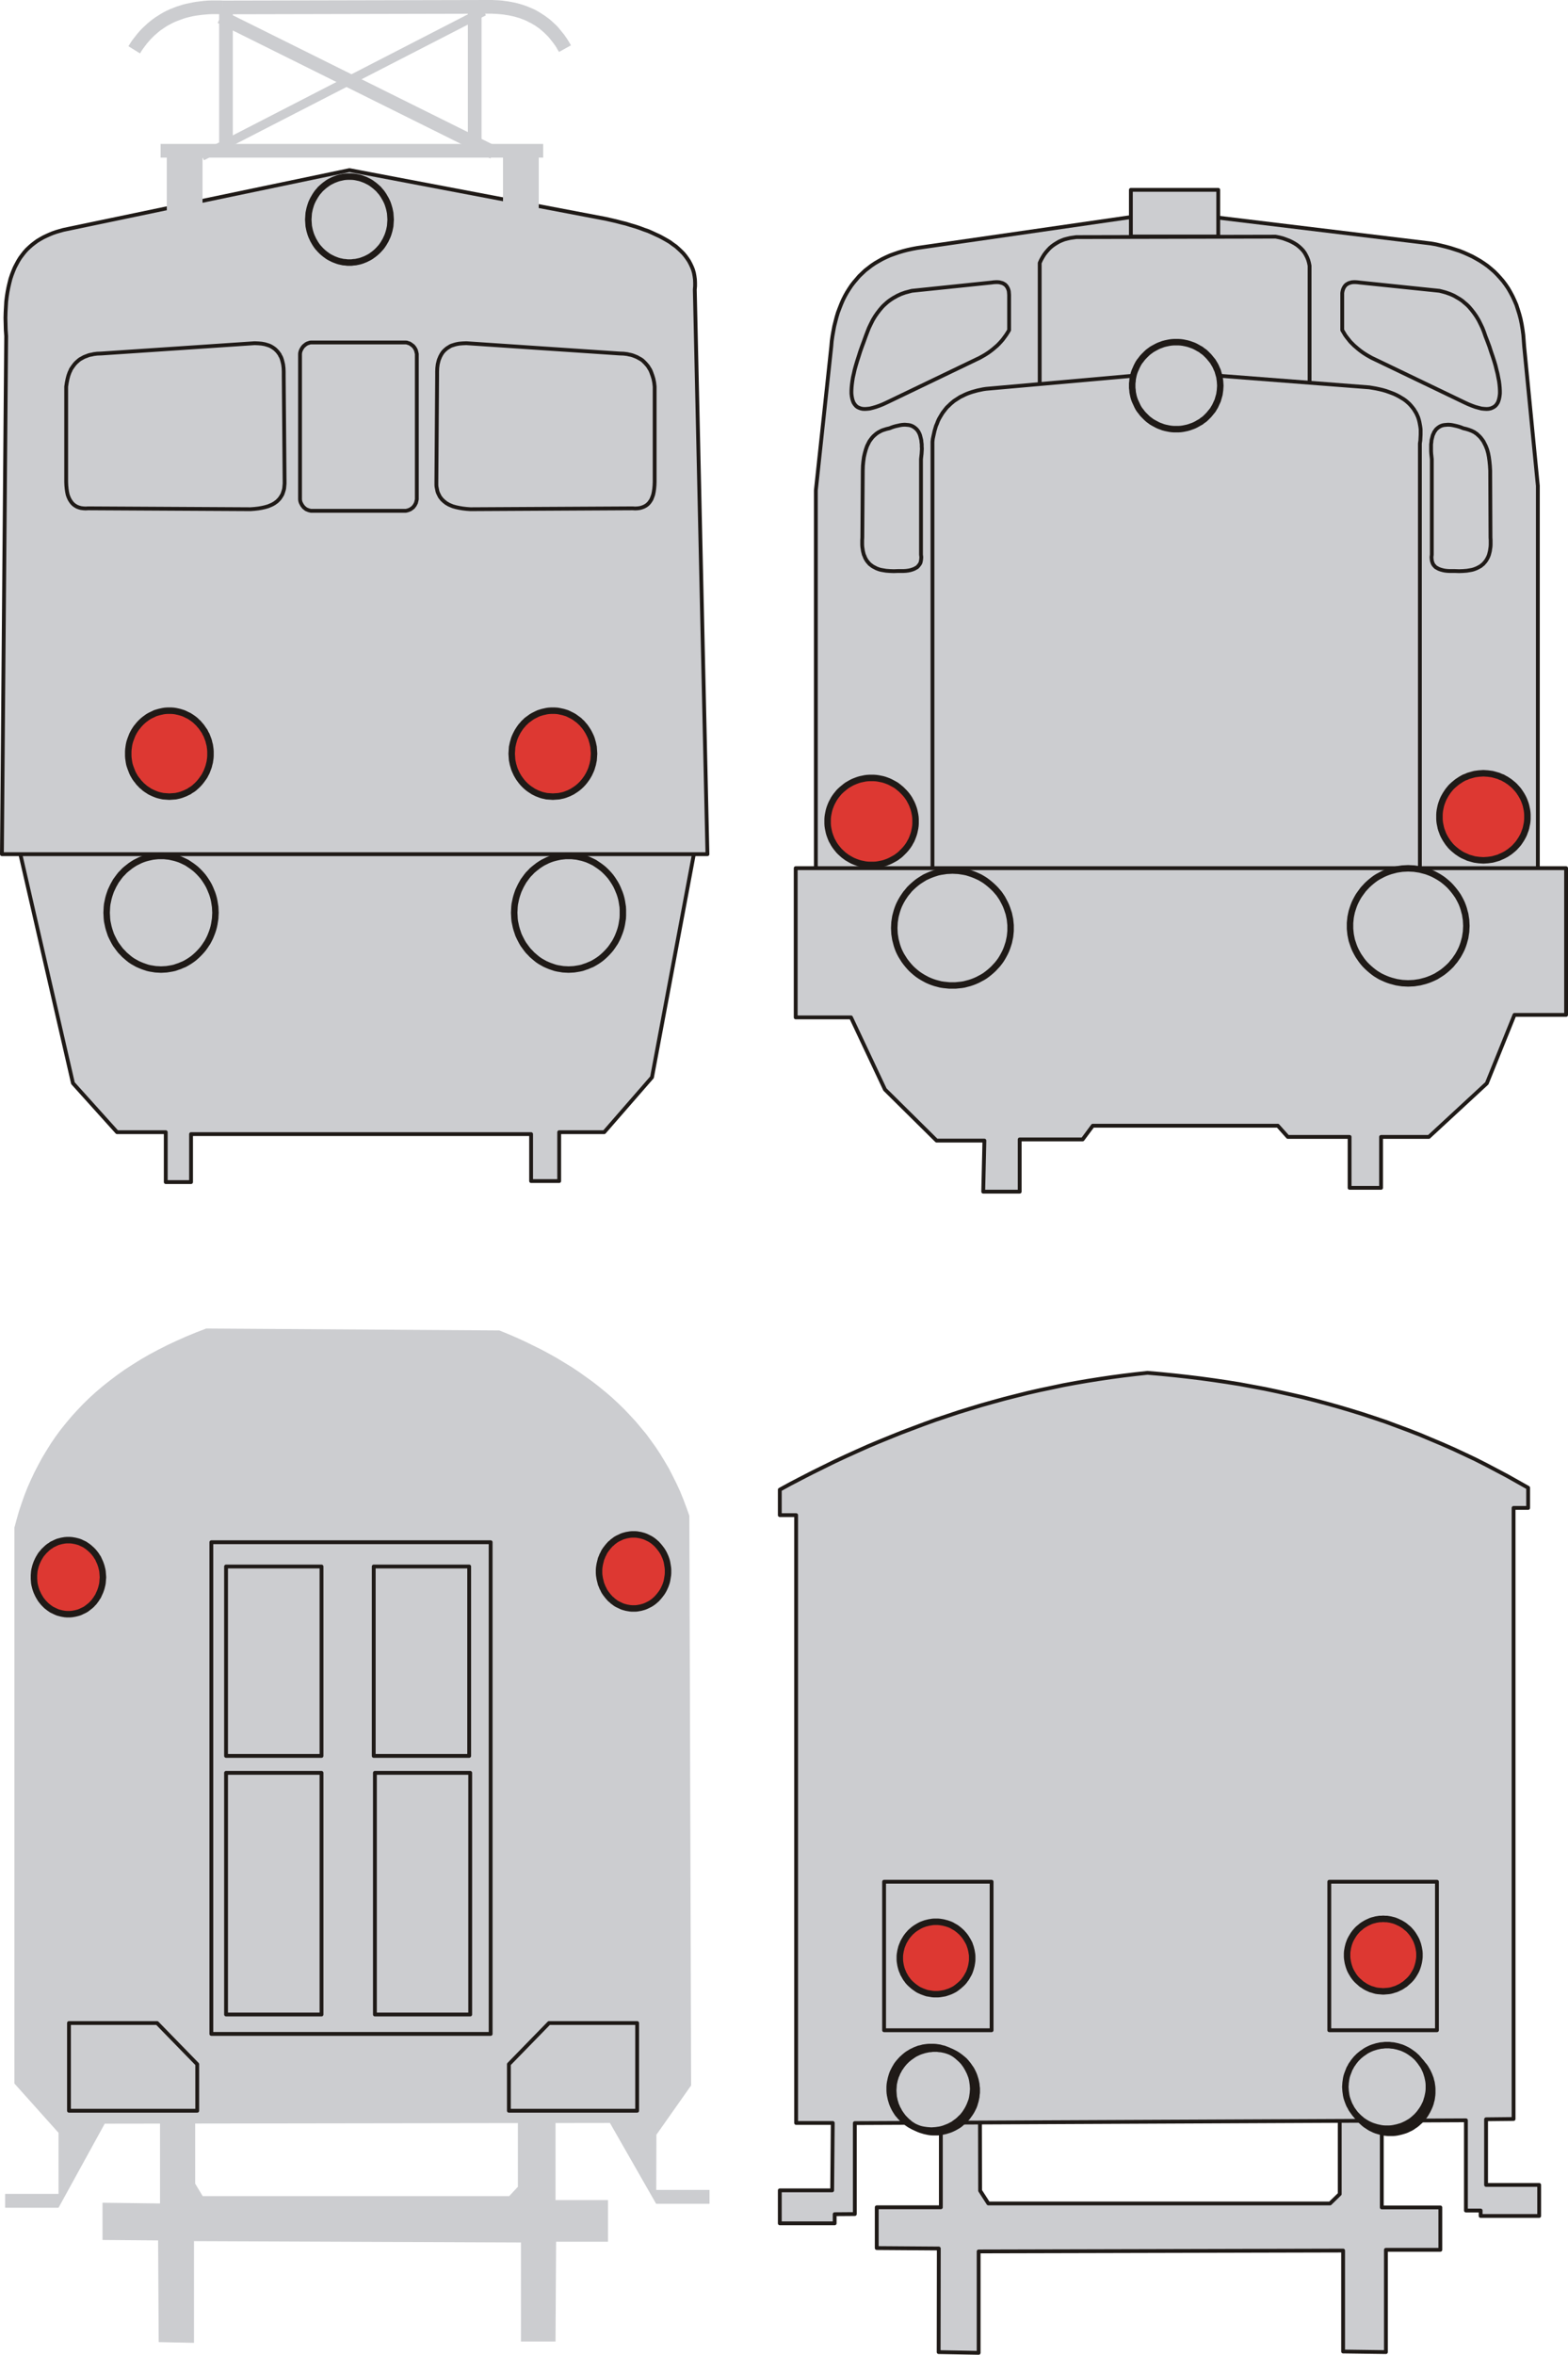 <?xml version="1.0" encoding="UTF-8" standalone="no"?>
<!DOCTYPE svg PUBLIC "-//W3C//DTD SVG 1.0//EN" "http://www.w3.org/TR/2001/REC-SVG-20010904/DTD/svg10.dtd">
<svg xmlns="http://www.w3.org/2000/svg" xmlns:xlink="http://www.w3.org/1999/xlink" fill-rule="evenodd" height="3.586in" preserveAspectRatio="none" stroke-linecap="round" viewBox="0 0 10661 16000" width="2.389in">
<style type="text/css">
.brush0 { fill: rgb(255,255,255); }
.pen0 { stroke: rgb(0,0,0); stroke-width: 1; stroke-linejoin: round; }
.brush1 { fill: rgb(204,205,208); }
.pen1 { stroke: none; }
.brush2 { fill: none; }
.pen2 { stroke: rgb(31,26,23); stroke-width: 26; stroke-linejoin: round; }
.brush3 { fill: rgb(221,56,50); }
.pen3 { stroke: rgb(31,26,23); stroke-width: 44; stroke-linejoin: round; }
</style>
<g>
<polygon class="pen1 brush1" points="120,5724 496,7360 796,7693 1127,7693 1127,8032 1299,8032 1299,7706 3611,7706 3611,8025 3802,8025 3802,7693 4108,7693 4433,7320 4745,5658 120,5724"/>
<polyline class="pen2" fill="none" points="120,5724 496,7360 796,7693 1127,7693 1127,8032 1299,8032 1299,7706 3611,7706 3611,8025 3802,8025 3802,7693 4108,7693 4433,7320 4745,5658 120,5724"/>
<polygon class="pen1 brush1" points="13,5804 4810,5804 4724,1968 4726,1944 4726,1921 4725,1898 4722,1876 4718,1854 4712,1833 4704,1813 4695,1794 4685,1775 4673,1757 4660,1739 4646,1722 4630,1706 4613,1690 4595,1674 4575,1660 4555,1645 4533,1632 4510,1619 4486,1606 4460,1594 4434,1582 4407,1570 4378,1560 4349,1549 4319,1539 4288,1530 4256,1520 4223,1512 4189,1503 4154,1495 4119,1487 2376,1156 431,1562 406,1569 382,1576 359,1584 337,1593 315,1603 294,1613 273,1625 253,1637 234,1651 216,1665 199,1680 182,1696 166,1714 152,1732 137,1752 124,1773 112,1795 100,1818 90,1842 80,1868 71,1895 64,1923 57,1953 51,1984 46,2016 42,2050 40,2085 38,2122 37,2160 38,2200 39,2241 42,2284 13,5804"/>
<polyline class="pen2" fill="none" points="13,5804 4810,5804 4724,1968 4726,1944 4726,1921 4725,1898 4722,1876 4718,1854 4712,1833 4704,1813 4695,1794 4685,1775 4673,1757 4660,1739 4646,1722 4630,1706 4613,1690 4595,1674 4575,1660 4555,1645 4533,1632 4510,1619 4486,1606 4460,1594 4434,1582 4407,1570 4378,1560 4349,1549 4319,1539 4288,1530 4256,1520 4223,1512 4189,1503 4154,1495 4119,1487 2376,1156 431,1562 406,1569 382,1576 359,1584 337,1593 315,1603 294,1613 273,1625 253,1637 234,1651 216,1665 199,1680 182,1696 166,1714 152,1732 137,1752 124,1773 112,1795 100,1818 90,1842 80,1868 71,1895 64,1923 57,1953 51,1984 46,2016 42,2050 40,2085 38,2122 37,2160 38,2200 39,2241 42,2284 13,5804"/>
<polygon class="pen1 brush3" points="1151,4829 1166,4829 1180,4830 1194,4832 1208,4835 1221,4838 1234,4842 1247,4846 1260,4852 1272,4858 1285,4864 1296,4871 1308,4879 1319,4887 1329,4895 1339,4905 1349,4914 1358,4925 1367,4935 1375,4946 1383,4958 1391,4969 1397,4982 1404,4994 1409,5007 1414,5020 1419,5034 1422,5048 1426,5062 1428,5076 1430,5091 1431,5106 1431,5121 1431,5136 1430,5151 1428,5165 1426,5179 1422,5194 1419,5207 1414,5221 1409,5234 1404,5247 1397,5260 1391,5272 1383,5284 1375,5295 1367,5306 1358,5317 1349,5327 1339,5337 1329,5346 1319,5355 1308,5363 1296,5370 1285,5378 1272,5384 1260,5390 1247,5395 1234,5400 1221,5404 1208,5407 1194,5410 1180,5411 1166,5412 1151,5413 1137,5412 1123,5411 1109,5410 1095,5407 1082,5404 1068,5400 1055,5395 1043,5390 1030,5384 1018,5378 1006,5370 995,5363 984,5355 974,5346 963,5337 954,5327 944,5317 936,5306 927,5295 919,5284 912,5272 905,5260 899,5247 894,5234 889,5221 884,5207 880,5194 877,5179 875,5165 873,5151 872,5136 872,5121 872,5106 873,5091 875,5076 877,5062 880,5048 884,5034 889,5020 894,5007 899,4994 905,4982 912,4969 919,4958 927,4946 936,4935 944,4925 954,4914 963,4905 974,4895 984,4887 995,4879 1006,4871 1018,4864 1030,4858 1043,4852 1055,4846 1068,4842 1082,4838 1095,4835 1109,4832 1123,4830 1137,4829 1151,4829"/>
<polyline class="pen3" fill="none" points="1151,4829 1166,4829 1180,4830 1194,4832 1208,4835 1221,4838 1234,4842 1247,4846 1260,4852 1272,4858 1285,4864 1296,4871 1308,4879 1319,4887 1329,4895 1339,4905 1349,4914 1358,4925 1367,4935 1375,4946 1383,4958 1391,4969 1397,4982 1404,4994 1409,5007 1414,5020 1419,5034 1422,5048 1426,5062 1428,5076 1430,5091 1431,5106 1431,5121 1431,5136 1430,5151 1428,5165 1426,5179 1422,5194 1419,5207 1414,5221 1409,5234 1404,5247 1397,5260 1391,5272 1383,5284 1375,5295 1367,5306 1358,5317 1349,5327 1339,5337 1329,5346 1319,5355 1308,5363 1296,5370 1285,5378 1272,5384 1260,5390 1247,5395 1234,5400 1221,5404 1208,5407 1194,5410 1180,5411 1166,5412 1151,5413 1137,5412 1123,5411 1109,5410 1095,5407 1082,5404 1068,5400 1055,5395 1043,5390 1030,5384 1018,5378 1006,5370 995,5363 984,5355 974,5346 963,5337 954,5327 944,5317 936,5306 927,5295 919,5284 912,5272 905,5260 899,5247 894,5234 889,5221 884,5207 880,5194 877,5179 875,5165 873,5151 872,5136 872,5121 872,5106 873,5091 875,5076 877,5062 880,5048 884,5034 889,5020 894,5007 899,4994 905,4982 912,4969 919,4958 927,4946 936,4935 944,4925 954,4914 963,4905 974,4895 984,4887 995,4879 1006,4871 1018,4864 1030,4858 1043,4852 1055,4846 1068,4842 1082,4838 1095,4835 1109,4832 1123,4830 1137,4829 1151,4829"/>
<polyline class="pen3" fill="none" points="1095,5816 1114,5816 1132,5818 1151,5820 1169,5824 1187,5828 1204,5833 1222,5839 1238,5846 1255,5854 1271,5862 1286,5872 1301,5882 1316,5893 1330,5904 1343,5916 1356,5929 1368,5942 1380,5956 1391,5971 1401,5986 1411,6002 1420,6018 1428,6035 1435,6052 1442,6069 1448,6087 1453,6105 1457,6124 1460,6143 1463,6162 1464,6182 1465,6202 1464,6221 1463,6241 1460,6260 1457,6279 1453,6298 1448,6316 1442,6334 1435,6352 1428,6369 1420,6385 1411,6402 1401,6417 1391,6432 1380,6447 1368,6461 1356,6474 1343,6487 1330,6499 1316,6511 1301,6522 1286,6532 1271,6541 1255,6550 1238,6557 1222,6564 1204,6570 1187,6576 1169,6580 1151,6583 1132,6586 1114,6587 1095,6588 1076,6587 1057,6586 1039,6583 1020,6580 1003,6576 985,6570 968,6564 951,6557 935,6550 919,6541 903,6532 888,6522 874,6511 860,6499 846,6487 834,6474 821,6461 810,6447 799,6432 788,6417 779,6402 770,6385 762,6369 754,6352 748,6334 742,6316 737,6298 733,6279 729,6260 727,6241 726,6221 725,6202 726,6182 727,6162 729,6143 733,6124 737,6105 742,6087 748,6069 754,6052 762,6035 770,6018 779,6002 788,5986 799,5971 810,5956 821,5942 834,5929 846,5916 860,5904 874,5893 888,5882 903,5872 919,5862 935,5854 951,5846 968,5839 985,5833 1003,5828 1020,5824 1039,5820 1057,5818 1076,5816 1095,5816"/>
<polyline class="pen3" fill="none" points="3866,5816 3885,5816 3903,5818 3922,5820 3940,5824 3958,5828 3975,5833 3993,5839 4009,5846 4026,5854 4042,5862 4057,5872 4072,5882 4087,5893 4101,5904 4114,5916 4127,5929 4139,5942 4151,5956 4162,5971 4172,5986 4182,6002 4191,6018 4199,6035 4206,6052 4213,6069 4219,6087 4224,6105 4228,6124 4231,6143 4234,6162 4235,6182 4235,6202 4235,6221 4234,6241 4231,6260 4228,6279 4224,6298 4219,6316 4213,6334 4206,6352 4199,6369 4191,6385 4182,6402 4172,6417 4162,6432 4151,6447 4139,6461 4127,6474 4114,6487 4101,6499 4087,6511 4072,6522 4057,6532 4042,6541 4026,6550 4009,6557 3993,6564 3975,6570 3958,6576 3940,6580 3922,6583 3903,6586 3885,6587 3866,6588 3847,6587 3828,6586 3810,6583 3791,6580 3774,6576 3756,6570 3739,6564 3722,6557 3706,6550 3690,6541 3674,6532 3659,6522 3645,6511 3631,6499 3617,6487 3605,6474 3592,6461 3581,6447 3570,6432 3559,6417 3550,6402 3541,6385 3533,6369 3525,6352 3519,6334 3513,6316 3508,6298 3504,6279 3500,6260 3498,6241 3497,6221 3496,6202 3497,6182 3498,6162 3500,6143 3504,6124 3508,6105 3513,6087 3519,6069 3525,6052 3533,6035 3541,6018 3550,6002 3559,5986 3570,5971 3581,5956 3592,5942 3605,5929 3617,5916 3631,5904 3645,5893 3659,5882 3674,5872 3690,5862 3706,5854 3722,5846 3739,5839 3756,5833 3774,5828 3791,5824 3810,5820 3828,5818 3847,5816 3866,5816"/>
<polygon class="pen1 brush3" points="3759,4829 3773,4829 3788,4830 3801,4832 3815,4835 3829,4838 3842,4842 3855,4846 3868,4852 3880,4858 3892,4864 3904,4871 3915,4879 3926,4887 3937,4895 3947,4905 3957,4914 3966,4925 3975,4935 3983,4946 3991,4958 3998,4969 4005,4982 4011,4994 4017,5007 4022,5020 4026,5034 4030,5048 4033,5062 4036,5076 4037,5091 4038,5106 4039,5121 4038,5136 4037,5151 4036,5165 4033,5179 4030,5194 4026,5207 4022,5221 4017,5234 4011,5247 4005,5260 3998,5272 3991,5284 3983,5295 3975,5306 3966,5317 3957,5327 3947,5337 3937,5346 3926,5355 3915,5363 3904,5370 3892,5378 3880,5384 3868,5390 3855,5395 3842,5400 3829,5404 3815,5407 3801,5410 3788,5411 3773,5412 3759,5413 3745,5412 3730,5411 3716,5410 3703,5407 3689,5404 3676,5400 3663,5395 3650,5390 3638,5384 3626,5378 3614,5370 3603,5363 3592,5355 3581,5346 3571,5337 3561,5327 3552,5317 3543,5306 3535,5295 3527,5284 3520,5272 3513,5260 3507,5247 3501,5234 3496,5221 3492,5207 3488,5194 3485,5179 3482,5165 3481,5151 3480,5136 3479,5121 3480,5106 3481,5091 3482,5076 3485,5062 3488,5048 3492,5034 3496,5020 3501,5007 3507,4994 3513,4982 3520,4969 3527,4958 3535,4946 3543,4935 3552,4925 3561,4914 3571,4905 3581,4895 3592,4887 3603,4879 3614,4871 3626,4864 3638,4858 3650,4852 3663,4846 3676,4842 3689,4838 3703,4835 3716,4832 3730,4830 3745,4829 3759,4829"/>
<polyline class="pen3" fill="none" points="3759,4829 3773,4829 3788,4830 3801,4832 3815,4835 3829,4838 3842,4842 3855,4846 3868,4852 3880,4858 3892,4864 3904,4871 3915,4879 3926,4887 3937,4895 3947,4905 3957,4914 3966,4925 3975,4935 3983,4946 3991,4958 3998,4969 4005,4982 4011,4994 4017,5007 4022,5020 4026,5034 4030,5048 4033,5062 4036,5076 4037,5091 4038,5106 4039,5121 4038,5136 4037,5151 4036,5165 4033,5179 4030,5194 4026,5207 4022,5221 4017,5234 4011,5247 4005,5260 3998,5272 3991,5284 3983,5295 3975,5306 3966,5317 3957,5327 3947,5337 3937,5346 3926,5355 3915,5363 3904,5370 3892,5378 3880,5384 3868,5390 3855,5395 3842,5400 3829,5404 3815,5407 3801,5410 3788,5411 3773,5412 3759,5413 3745,5412 3730,5411 3716,5410 3703,5407 3689,5404 3676,5400 3663,5395 3650,5390 3638,5384 3626,5378 3614,5370 3603,5363 3592,5355 3581,5346 3571,5337 3561,5327 3552,5317 3543,5306 3535,5295 3527,5284 3520,5272 3513,5260 3507,5247 3501,5234 3496,5221 3492,5207 3488,5194 3485,5179 3482,5165 3481,5151 3480,5136 3479,5121 3480,5106 3481,5091 3482,5076 3485,5062 3488,5048 3492,5034 3496,5020 3501,5007 3507,4994 3513,4982 3520,4969 3527,4958 3535,4946 3543,4935 3552,4925 3561,4914 3571,4905 3581,4895 3592,4887 3603,4879 3614,4871 3626,4864 3638,4858 3650,4852 3663,4846 3676,4842 3689,4838 3703,4835 3716,4832 3730,4830 3745,4829 3759,4829"/>
<polygon class="pen1 brush1" points="2376,1200 2390,1200 2404,1201 2418,1203 2432,1206 2446,1209 2459,1213 2472,1218 2485,1223 2497,1229 2509,1235 2521,1242 2532,1250 2543,1258 2554,1267 2564,1276 2574,1285 2583,1296 2592,1306 2600,1317 2608,1329 2615,1341 2622,1353 2628,1365 2634,1378 2639,1392 2643,1405 2647,1419 2650,1433 2653,1448 2654,1462 2655,1477 2656,1492 2655,1507 2654,1522 2653,1536 2650,1551 2647,1565 2643,1579 2639,1592 2634,1605 2628,1618 2622,1631 2615,1643 2608,1655 2600,1667 2592,1678 2583,1688 2574,1698 2564,1708 2554,1717 2543,1726 2532,1734 2521,1742 2509,1749 2497,1755 2485,1761 2472,1766 2459,1771 2446,1775 2432,1778 2418,1781 2404,1782 2390,1784 2376,1784 2362,1784 2347,1782 2333,1781 2320,1778 2306,1775 2293,1771 2280,1766 2267,1761 2255,1755 2243,1749 2231,1742 2220,1734 2209,1726 2198,1717 2188,1708 2178,1698 2169,1688 2160,1678 2152,1667 2144,1655 2137,1643 2130,1631 2124,1618 2118,1605 2113,1592 2109,1579 2105,1565 2102,1551 2099,1536 2098,1522 2097,1507 2096,1492 2097,1477 2098,1462 2099,1448 2102,1433 2105,1419 2109,1405 2113,1392 2118,1378 2124,1365 2130,1353 2137,1341 2144,1329 2152,1317 2160,1306 2169,1296 2178,1285 2188,1276 2198,1267 2209,1258 2220,1250 2231,1242 2243,1235 2255,1229 2267,1223 2280,1218 2293,1213 2306,1209 2320,1206 2333,1203 2347,1201 2362,1200 2376,1200"/>
<polyline class="pen3" fill="none" points="2376,1200 2390,1200 2404,1201 2418,1203 2432,1206 2446,1209 2459,1213 2472,1218 2485,1223 2497,1229 2509,1235 2521,1242 2532,1250 2543,1258 2554,1267 2564,1276 2574,1285 2583,1296 2592,1306 2600,1317 2608,1329 2615,1341 2622,1353 2628,1365 2634,1378 2639,1392 2643,1405 2647,1419 2650,1433 2653,1448 2654,1462 2655,1477 2656,1492 2655,1507 2654,1522 2653,1536 2650,1551 2647,1565 2643,1579 2639,1592 2634,1605 2628,1618 2622,1631 2615,1643 2608,1655 2600,1667 2592,1678 2583,1688 2574,1698 2564,1708 2554,1717 2543,1726 2532,1734 2521,1742 2509,1749 2497,1755 2485,1761 2472,1766 2459,1771 2446,1775 2432,1778 2418,1781 2404,1782 2390,1784 2376,1784 2362,1784 2347,1782 2333,1781 2320,1778 2306,1775 2293,1771 2280,1766 2267,1761 2255,1755 2243,1749 2231,1742 2220,1734 2209,1726 2198,1717 2188,1708 2178,1698 2169,1688 2160,1678 2152,1667 2144,1655 2137,1643 2130,1631 2124,1618 2118,1605 2113,1592 2109,1579 2105,1565 2102,1551 2099,1536 2098,1522 2097,1507 2096,1492 2097,1477 2098,1462 2099,1448 2102,1433 2105,1419 2109,1405 2113,1392 2118,1378 2124,1365 2130,1353 2137,1341 2144,1329 2152,1317 2160,1306 2169,1296 2178,1285 2188,1276 2198,1267 2209,1258 2220,1250 2231,1242 2243,1235 2255,1229 2267,1223 2280,1218 2293,1213 2306,1209 2320,1206 2333,1203 2347,1201 2362,1200 2376,1200"/>
<polyline class="pen2" fill="none" points="450,2627 454,2600 459,2575 465,2552 473,2530 478,2520 482,2510 488,2501 494,2492 500,2484 506,2476 513,2468 520,2461 528,2454 536,2447 544,2441 553,2436 562,2431 571,2426 581,2422 592,2418 602,2414 613,2411 625,2409 637,2406 661,2403 688,2402 1731,2332 1756,2333 1779,2335 1790,2337 1801,2339 1811,2342 1821,2345 1830,2348 1839,2352 1848,2357 1856,2362 1863,2367 1871,2373 1877,2379 1884,2386 1890,2393 1895,2400 1901,2408 1905,2417 1910,2425 1914,2435 1917,2444 1920,2455 1925,2476 1928,2500 1929,2525 1929,2552 1935,3275 1935,3286 1934,3297 1933,3308 1932,3318 1930,3328 1927,3338 1924,3347 1921,3356 1917,3364 1912,3372 1907,3380 1902,3387 1896,3394 1890,3400 1883,3407 1876,3412 1868,3418 1860,3423 1851,3428 1842,3432 1823,3440 1802,3446 1780,3451 1756,3455 1730,3458 1703,3460 599,3454 582,3455 566,3454 550,3452 536,3448 523,3443 511,3436 500,3428 490,3418 481,3406 473,3393 466,3378 460,3361 456,3342 453,3321 451,3299 450,3275 450,2627"/>
<polyline class="pen2" fill="none" points="4451,2627 4448,2600 4443,2575 4436,2552 4428,2530 4424,2520 4419,2510 4413,2501 4408,2492 4402,2484 4395,2476 4388,2468 4381,2461 4374,2454 4366,2447 4357,2441 4348,2436 4339,2431 4330,2426 4320,2422 4310,2418 4299,2414 4288,2411 4277,2409 4265,2406 4240,2403 4214,2402 3171,2332 3146,2333 3122,2335 3111,2337 3101,2339 3090,2342 3081,2345 3071,2348 3062,2352 3054,2357 3046,2362 3038,2367 3031,2373 3024,2379 3017,2386 3011,2393 3006,2400 3001,2408 2996,2417 2992,2425 2988,2435 2984,2444 2981,2455 2976,2476 2973,2500 2972,2525 2972,2552 2967,3275 2967,3286 2967,3297 2968,3308 2970,3318 2972,3328 2974,3338 2977,3347 2981,3356 2985,3364 2989,3372 2994,3380 3000,3387 3005,3394 3012,3400 3019,3407 3026,3412 3033,3418 3042,3423 3050,3428 3059,3432 3078,3440 3099,3446 3122,3451 3146,3455 3171,3458 3198,3460 4302,3454 4319,3455 4336,3454 4351,3452 4365,3448 4378,3443 4391,3436 4402,3428 4412,3418 4421,3406 4429,3393 4435,3378 4441,3361 4445,3342 4448,3321 4450,3299 4451,3275 4451,2627"/>
<polyline class="pen2" fill="none" points="2123,2327 2751,2327 2759,2327 2768,2328 2775,2331 2783,2333 2790,2337 2797,2342 2804,2347 2810,2352 2815,2358 2820,2365 2824,2372 2828,2380 2830,2388 2832,2396 2834,2405 2834,2414 2834,3384 2834,3393 2832,3402 2830,3410 2828,3418 2824,3425 2820,3433 2815,3439 2810,3446 2804,3451 2797,3456 2790,3461 2783,3464 2775,3467 2768,3469 2759,3471 2751,3471 2123,3471 2114,3471 2106,3469 2098,3467 2091,3464 2083,3461 2076,3456 2070,3451 2064,3446 2059,3439 2054,3433 2050,3425 2046,3418 2043,3410 2041,3402 2040,3393 2040,3384 2040,2414 2040,2405 2041,2396 2043,2388 2046,2380 2050,2372 2054,2365 2059,2358 2064,2352 2070,2347 2076,2342 2083,2337 2091,2333 2098,2331 2106,2328 2114,2327 2123,2327"/>
<polygon class="pen1 brush1" fill-rule="nonzero" points="1518,4 1520,4 1493,3 1465,3 1439,3 1412,4 1386,6 1361,9 1336,12 1312,16 1288,21 1264,26 1241,32 1219,39 1197,46 1175,55 1154,63 1133,73 1113,83 1094,94 1075,106 1056,118 1038,131 1020,145 1003,159 987,174 971,189 955,205 940,222 926,239 912,257 898,275 885,295 873,314 952,363 963,345 974,329 986,313 998,297 1010,283 1023,268 1036,255 1050,241 1064,229 1078,217 1093,205 1108,195 1124,184 1140,174 1157,165 1174,156 1191,148 1209,141 1228,134 1247,127 1266,121 1286,116 1307,111 1328,107 1350,104 1372,101 1394,99 1418,97 1441,96 1466,96 1491,96 1516,97 1518,97 1516,97 1518,97 1518,97"/>
<polygon class="pen1 brush1" fill-rule="nonzero" points="3322,0 3322,0 1518,4 1518,97 3322,93 3322,93 3322,93 3322,93 3322,93"/>
<polygon class="pen1 brush1" fill-rule="nonzero" points="3882,308 3871,289 3860,271 3848,253 3836,236 3823,220 3810,204 3797,188 3783,173 3768,159 3753,145 3738,132 3722,120 3706,108 3689,97 3672,86 3655,76 3637,66 3619,58 3600,50 3581,42 3561,35 3541,29 3521,23 3500,18 3479,14 3458,10 3436,7 3414,4 3391,2 3369,1 3346,0 3322,0 3322,93 3344,93 3365,94 3385,95 3405,97 3424,99 3443,102 3462,105 3480,109 3498,113 3515,118 3532,123 3548,129 3564,135 3580,142 3595,150 3610,157 3625,166 3639,174 3653,184 3666,193 3679,204 3692,215 3704,226 3716,238 3728,250 3739,263 3750,277 3761,291 3772,306 3782,321 3791,337 3801,353"/>
<polygon class="pen1 brush1" fill-rule="nonzero" points="3355,1035 3375,994 1521,73 1480,156 3334,1077 3355,1035"/>
<polygon class="pen1 brush1" fill-rule="nonzero" points="1373,1062 1387,1089 3304,104 3275,49 1359,1035 1373,1062"/>
<polygon class="pen1 brush1" fill-rule="nonzero" points="1537,1054 1583,1054 1583,43 1490,43 1490,1054 1537,1054"/>
<polygon class="pen1 brush1" fill-rule="nonzero" points="3693,1025 3693,978 1092,978 1092,1071 3693,1071 3693,1025"/>
<polygon class="pen1 brush1" fill-rule="nonzero" points="3228,1032 3274,1032 3274,58 3181,58 3181,1032 3228,1032"/>
<polygon class="pen1 brush1" points="1134,1020 1377,1020 1377,1475 1134,1475 1134,1020"/>
<polygon class="pen1 brush1" points="3420,1043 3663,1043 3663,1497 3420,1497 3420,1043"/>
<polygon class="pen1 brush1" points="5547,6008 5547,3332 5652,2354 5655,2318 5660,2283 5666,2249 5672,2217 5680,2185 5688,2154 5697,2124 5708,2095 5719,2067 5731,2039 5744,2013 5758,1988 5773,1964 5789,1940 5806,1918 5824,1897 5842,1876 5862,1857 5882,1838 5904,1821 5926,1804 5950,1788 5974,1774 5999,1760 6026,1747 6053,1735 6081,1725 6110,1715 6140,1706 6171,1698 6203,1691 6235,1685 7945,1438 9727,1654 9762,1660 9796,1668 9829,1676 9862,1685 9893,1695 9924,1705 9954,1717 9983,1730 10011,1743 10038,1758 10064,1773 10090,1790 10114,1807 10137,1826 10159,1845 10180,1866 10200,1888 10219,1910 10237,1934 10254,1959 10269,1985 10284,2013 10297,2041 10310,2071 10320,2102 10330,2134 10339,2168 10346,2202 10352,2238 10357,2275 10360,2314 10363,2354 10456,3301 10456,6337 5547,6008"/>
<polyline class="pen2" fill="none" points="5547,6008 5547,3332 5652,2354 5655,2318 5660,2283 5666,2249 5672,2217 5680,2185 5688,2154 5697,2124 5708,2095 5719,2067 5731,2039 5744,2013 5758,1988 5773,1964 5789,1940 5806,1918 5824,1897 5842,1876 5862,1857 5882,1838 5904,1821 5926,1804 5950,1788 5974,1774 5999,1760 6026,1747 6053,1735 6081,1725 6110,1715 6140,1706 6171,1698 6203,1691 6235,1685 7945,1438 9727,1654 9762,1660 9796,1668 9829,1676 9862,1685 9893,1695 9924,1705 9954,1717 9983,1730 10011,1743 10038,1758 10064,1773 10090,1790 10114,1807 10137,1826 10159,1845 10180,1866 10200,1888 10219,1910 10237,1934 10254,1959 10269,1985 10284,2013 10297,2041 10310,2071 10320,2102 10330,2134 10339,2168 10346,2202 10352,2238 10357,2275 10360,2314 10363,2354 10456,3301 10456,6337 5547,6008"/>
<polyline class="pen2" fill="none" points="7069,2688 7069,1787 7078,1767 7088,1749 7099,1731 7111,1715 7124,1700 7137,1686 7152,1673 7167,1662 7183,1652 7200,1642 7218,1634 7236,1627 7255,1622 7276,1617 7297,1614 7318,1611 8673,1608 8698,1613 8722,1619 8744,1627 8765,1635 8784,1644 8802,1654 8819,1665 8834,1677 8848,1690 8860,1703 8871,1718 8880,1734 8888,1750 8895,1768 8900,1786 8904,1806 8904,2800 7069,2688"/>
<polygon class="pen1 brush1" points="7689,1290 8283,1290 8283,1607 7689,1607 7689,1290"/>
<polyline class="pen2" fill="none" points="7689,1290 8283,1290 8283,1607 7689,1607 7689,1290"/>
<polygon class="pen1 brush1" points="6340,5987 6340,3002 6342,2983 6346,2964 6350,2946 6354,2928 6359,2911 6364,2894 6371,2878 6377,2862 6384,2847 6392,2833 6401,2818 6409,2805 6419,2792 6429,2779 6439,2767 6451,2756 6462,2745 6475,2734 6487,2724 6501,2715 6515,2706 6529,2697 6544,2690 6560,2682 6576,2675 6592,2669 6610,2663 6628,2658 6646,2653 6665,2649 6684,2645 6704,2642 7976,2529 9310,2632 9334,2636 9357,2640 9380,2645 9401,2650 9422,2656 9442,2663 9461,2670 9479,2677 9496,2685 9513,2694 9528,2703 9543,2712 9557,2722 9570,2733 9582,2744 9593,2756 9603,2768 9613,2781 9621,2794 9629,2807 9636,2822 9642,2836 9647,2852 9651,2868 9654,2884 9657,2901 9659,2918 9659,2936 9659,2954 9658,2973 9657,2993 9654,3013 9654,6018 6340,5987"/>
<polyline class="pen2" fill="none" points="6340,5987 6340,3002 6342,2983 6346,2964 6350,2946 6354,2928 6359,2911 6364,2894 6371,2878 6377,2862 6384,2847 6392,2833 6401,2818 6409,2805 6419,2792 6429,2779 6439,2767 6451,2756 6462,2745 6475,2734 6487,2724 6501,2715 6515,2706 6529,2697 6544,2690 6560,2682 6576,2675 6592,2669 6610,2663 6628,2658 6646,2653 6665,2649 6684,2645 6704,2642 7976,2529 9310,2632 9334,2636 9357,2640 9380,2645 9401,2650 9422,2656 9442,2663 9461,2670 9479,2677 9496,2685 9513,2694 9528,2703 9543,2712 9557,2722 9570,2733 9582,2744 9593,2756 9603,2768 9613,2781 9621,2794 9629,2807 9636,2822 9642,2836 9647,2852 9651,2868 9654,2884 9657,2901 9659,2918 9659,2936 9659,2954 9658,2973 9657,2993 9654,3013 9654,6018 6340,5987"/>
<polygon class="pen1 brush1" points="7997,2325 8013,2325 8028,2326 8043,2328 8058,2331 8072,2334 8086,2338 8100,2343 8114,2348 8127,2354 8140,2361 8152,2368 8165,2375 8176,2384 8188,2392 8199,2402 8209,2412 8219,2422 8228,2433 8237,2444 8246,2455 8253,2467 8261,2480 8267,2492 8273,2506 8279,2519 8283,2533 8287,2547 8291,2561 8293,2576 8295,2590 8296,2605 8297,2620 8296,2636 8295,2651 8293,2665 8291,2680 8287,2694 8283,2708 8279,2722 8273,2735 8267,2748 8261,2761 8253,2774 8246,2786 8237,2797 8228,2808 8219,2819 8209,2829 8199,2839 8188,2849 8176,2857 8165,2866 8152,2873 8140,2880 8127,2887 8114,2893 8100,2898 8086,2903 8072,2907 8058,2910 8043,2913 8028,2915 8013,2916 7997,2916 7982,2916 7967,2915 7952,2913 7937,2910 7923,2907 7908,2903 7895,2898 7881,2893 7868,2887 7855,2880 7842,2873 7830,2866 7818,2857 7807,2849 7796,2839 7786,2829 7776,2819 7766,2808 7758,2797 7749,2786 7741,2774 7734,2761 7728,2748 7722,2735 7716,2722 7711,2708 7707,2694 7704,2680 7701,2665 7700,2651 7698,2636 7698,2620 7698,2605 7700,2590 7701,2576 7704,2561 7707,2547 7711,2533 7716,2519 7722,2506 7728,2492 7734,2480 7741,2467 7749,2455 7758,2444 7766,2433 7776,2422 7786,2412 7796,2402 7807,2392 7818,2384 7830,2375 7842,2368 7855,2361 7868,2354 7881,2348 7895,2343 7908,2338 7923,2334 7937,2331 7952,2328 7967,2326 7982,2325 7997,2325"/>
<polyline class="pen3" fill="none" points="7997,2325 8013,2325 8028,2326 8043,2328 8058,2331 8072,2334 8086,2338 8100,2343 8114,2348 8127,2354 8140,2361 8152,2368 8165,2375 8176,2384 8188,2392 8199,2402 8209,2412 8219,2422 8228,2433 8237,2444 8246,2455 8253,2467 8261,2480 8267,2492 8273,2506 8279,2519 8283,2533 8287,2547 8291,2561 8293,2576 8295,2590 8296,2605 8297,2620 8296,2636 8295,2651 8293,2665 8291,2680 8287,2694 8283,2708 8279,2722 8273,2735 8267,2748 8261,2761 8253,2774 8246,2786 8237,2797 8228,2808 8219,2819 8209,2829 8199,2839 8188,2849 8176,2857 8165,2866 8152,2873 8140,2880 8127,2887 8114,2893 8100,2898 8086,2903 8072,2907 8058,2910 8043,2913 8028,2915 8013,2916 7997,2916 7982,2916 7967,2915 7952,2913 7937,2910 7923,2907 7908,2903 7895,2898 7881,2893 7868,2887 7855,2880 7842,2873 7830,2866 7818,2857 7807,2849 7796,2839 7786,2829 7776,2819 7766,2808 7758,2797 7749,2786 7741,2774 7734,2761 7728,2748 7722,2735 7716,2722 7711,2708 7707,2694 7704,2680 7701,2665 7700,2651 7698,2636 7698,2620 7698,2605 7700,2590 7701,2576 7704,2561 7707,2547 7711,2533 7716,2519 7722,2506 7728,2492 7734,2480 7741,2467 7749,2455 7758,2444 7766,2433 7776,2422 7786,2412 7796,2402 7807,2392 7818,2384 7830,2375 7842,2368 7855,2361 7868,2354 7881,2348 7895,2343 7908,2338 7923,2334 7937,2331 7952,2328 7967,2326 7982,2325 7997,2325"/>
<polygon class="pen1 brush1" points="5410,5899 5410,6913 5786,6913 6017,7403 6368,7750 6693,7750 6685,8097 6933,8097 6933,7742 7361,7742 7430,7649 8688,7649 8756,7725 9176,7725 9176,8071 9390,8071 9390,7725 9715,7725 10109,7361 10297,6896 10648,6896 10648,5899 5410,5899"/>
<polyline class="pen2" fill="none" points="5410,5899 5410,6913 5786,6913 6017,7403 6368,7750 6693,7750 6685,8097 6933,8097 6933,7742 7361,7742 7430,7649 8688,7649 8756,7725 9176,7725 9176,8071 9390,8071 9390,7725 9715,7725 10109,7361 10297,6896 10648,6896 10648,5899 5410,5899"/>
<polygon class="pen1 brush3" points="5926,5286 5941,5286 5956,5287 5971,5289 5986,5292 6001,5295 6015,5299 6029,5304 6042,5309 6055,5315 6068,5322 6081,5329 6093,5336 6105,5345 6116,5354 6127,5363 6137,5373 6147,5383 6157,5394 6166,5405 6174,5416 6182,5428 6189,5441 6196,5454 6202,5467 6207,5480 6212,5494 6216,5508 6219,5522 6222,5537 6224,5551 6225,5566 6225,5581 6225,5597 6224,5612 6222,5626 6219,5641 6216,5655 6212,5669 6207,5683 6202,5696 6196,5710 6189,5722 6182,5735 6174,5747 6166,5758 6157,5769 6147,5780 6137,5790 6127,5800 6116,5810 6105,5818 6093,5827 6081,5834 6068,5841 6055,5848 6042,5854 6029,5859 6015,5864 6001,5868 5986,5871 5971,5874 5956,5876 5941,5877 5926,5877 5911,5877 5895,5876 5880,5874 5866,5871 5851,5868 5837,5864 5823,5859 5810,5854 5796,5848 5783,5841 5771,5834 5759,5827 5747,5818 5736,5810 5725,5800 5714,5790 5704,5780 5695,5769 5686,5758 5678,5747 5670,5735 5663,5722 5656,5710 5650,5696 5645,5683 5640,5669 5636,5655 5633,5641 5630,5626 5628,5612 5627,5597 5627,5581 5627,5566 5628,5551 5630,5537 5633,5522 5636,5508 5640,5494 5645,5480 5650,5467 5656,5454 5663,5441 5670,5428 5678,5416 5686,5405 5695,5394 5704,5383 5714,5373 5725,5363 5736,5354 5747,5345 5759,5336 5771,5329 5783,5322 5796,5315 5810,5309 5823,5304 5837,5299 5851,5295 5866,5292 5880,5289 5895,5287 5911,5286 5926,5286"/>
<polyline class="pen3" fill="none" points="5926,5286 5941,5286 5956,5287 5971,5289 5986,5292 6001,5295 6015,5299 6029,5304 6042,5309 6055,5315 6068,5322 6081,5329 6093,5336 6105,5345 6116,5354 6127,5363 6137,5373 6147,5383 6157,5394 6166,5405 6174,5416 6182,5428 6189,5441 6196,5454 6202,5467 6207,5480 6212,5494 6216,5508 6219,5522 6222,5537 6224,5551 6225,5566 6225,5581 6225,5597 6224,5612 6222,5626 6219,5641 6216,5655 6212,5669 6207,5683 6202,5696 6196,5710 6189,5722 6182,5735 6174,5747 6166,5758 6157,5769 6147,5780 6137,5790 6127,5800 6116,5810 6105,5818 6093,5827 6081,5834 6068,5841 6055,5848 6042,5854 6029,5859 6015,5864 6001,5868 5986,5871 5971,5874 5956,5876 5941,5877 5926,5877 5911,5877 5895,5876 5880,5874 5866,5871 5851,5868 5837,5864 5823,5859 5810,5854 5796,5848 5783,5841 5771,5834 5759,5827 5747,5818 5736,5810 5725,5800 5714,5790 5704,5780 5695,5769 5686,5758 5678,5747 5670,5735 5663,5722 5656,5710 5650,5696 5645,5683 5640,5669 5636,5655 5633,5641 5630,5626 5628,5612 5627,5597 5627,5581 5627,5566 5628,5551 5630,5537 5633,5522 5636,5508 5640,5494 5645,5480 5650,5467 5656,5454 5663,5441 5670,5428 5678,5416 5686,5405 5695,5394 5704,5383 5714,5373 5725,5363 5736,5354 5747,5345 5759,5336 5771,5329 5783,5322 5796,5315 5810,5309 5823,5304 5837,5299 5851,5295 5866,5292 5880,5289 5895,5287 5911,5286 5926,5286"/>
<polygon class="pen1 brush3" points="10086,5254 10101,5255 10116,5256 10131,5258 10146,5260 10161,5264 10175,5268 10189,5272 10202,5278 10216,5283 10228,5290 10241,5297 10253,5305 10265,5313 10276,5322 10287,5331 10298,5341 10307,5351 10317,5362 10326,5373 10334,5385 10342,5397 10349,5409 10356,5422 10362,5435 10367,5448 10372,5462 10376,5476 10379,5490 10382,5505 10384,5520 10385,5535 10385,5550 10385,5565 10384,5580 10382,5595 10379,5609 10376,5624 10372,5638 10367,5651 10362,5665 10356,5678 10349,5691 10342,5703 10334,5715 10326,5727 10317,5738 10307,5749 10298,5759 10287,5769 10276,5778 10265,5787 10253,5795 10241,5803 10228,5810 10216,5816 10202,5822 10189,5828 10175,5832 10161,5836 10146,5840 10131,5842 10116,5844 10101,5845 10086,5846 10071,5845 10055,5844 10040,5842 10026,5840 10011,5836 9997,5832 9983,5828 9970,5822 9956,5816 9943,5810 9931,5803 9919,5795 9907,5787 9896,5778 9885,5769 9874,5759 9864,5749 9855,5738 9846,5727 9838,5715 9830,5703 9823,5691 9816,5678 9810,5665 9805,5651 9800,5638 9796,5624 9793,5609 9790,5595 9788,5580 9787,5565 9787,5550 9787,5535 9788,5520 9790,5505 9793,5490 9796,5476 9800,5462 9805,5448 9810,5435 9816,5422 9823,5409 9830,5397 9838,5385 9846,5373 9855,5362 9864,5351 9874,5341 9885,5331 9896,5322 9907,5313 9919,5305 9931,5297 9943,5290 9956,5283 9970,5278 9983,5272 9997,5268 10011,5264 10026,5260 10040,5258 10055,5256 10071,5255 10086,5254"/>
<polyline class="pen3" fill="none" points="10086,5254 10101,5255 10116,5256 10131,5258 10146,5260 10161,5264 10175,5268 10189,5272 10202,5278 10216,5283 10228,5290 10241,5297 10253,5305 10265,5313 10276,5322 10287,5331 10298,5341 10307,5351 10317,5362 10326,5373 10334,5385 10342,5397 10349,5409 10356,5422 10362,5435 10367,5448 10372,5462 10376,5476 10379,5490 10382,5505 10384,5520 10385,5535 10385,5550 10385,5565 10384,5580 10382,5595 10379,5609 10376,5624 10372,5638 10367,5651 10362,5665 10356,5678 10349,5691 10342,5703 10334,5715 10326,5727 10317,5738 10307,5749 10298,5759 10287,5769 10276,5778 10265,5787 10253,5795 10241,5803 10228,5810 10216,5816 10202,5822 10189,5828 10175,5832 10161,5836 10146,5840 10131,5842 10116,5844 10101,5845 10086,5846 10071,5845 10055,5844 10040,5842 10026,5840 10011,5836 9997,5832 9983,5828 9970,5822 9956,5816 9943,5810 9931,5803 9919,5795 9907,5787 9896,5778 9885,5769 9874,5759 9864,5749 9855,5738 9846,5727 9838,5715 9830,5703 9823,5691 9816,5678 9810,5665 9805,5651 9800,5638 9796,5624 9793,5609 9790,5595 9788,5580 9787,5565 9787,5550 9787,5535 9788,5520 9790,5505 9793,5490 9796,5476 9800,5462 9805,5448 9810,5435 9816,5422 9823,5409 9830,5397 9838,5385 9846,5373 9855,5362 9864,5351 9874,5341 9885,5331 9896,5322 9907,5313 9919,5305 9931,5297 9943,5290 9956,5283 9970,5278 9983,5272 9997,5268 10011,5264 10026,5260 10040,5258 10055,5256 10071,5255 10086,5254"/>
<polyline class="pen2" fill="none" points="5886,2285 5897,2256 5908,2228 5921,2201 5934,2175 5949,2150 5965,2127 5982,2105 6000,2084 6010,2074 6020,2065 6030,2056 6041,2047 6052,2039 6064,2031 6075,2024 6088,2017 6100,2010 6113,2004 6126,1998 6140,1993 6154,1988 6169,1984 6184,1980 6199,1976 6740,1920 6755,1918 6770,1917 6783,1917 6795,1918 6806,1921 6817,1924 6826,1929 6834,1934 6841,1941 6847,1949 6852,1958 6856,1968 6859,1979 6860,1991 6861,2004 6861,2019 6861,2243 6851,2260 6840,2277 6829,2292 6818,2307 6805,2322 6793,2335 6780,2348 6766,2360 6752,2372 6738,2383 6723,2394 6708,2404 6692,2414 6676,2423 6660,2432 6643,2440 6029,2735 6003,2747 5978,2757 5955,2765 5934,2771 5914,2776 5896,2778 5880,2779 5864,2778 5851,2775 5838,2770 5827,2764 5818,2756 5810,2746 5803,2735 5798,2722 5794,2708 5791,2692 5789,2674 5789,2655 5790,2635 5792,2613 5795,2590 5799,2565 5805,2539 5811,2512 5819,2483 5828,2453 5838,2422 5848,2390 5860,2356 5873,2321 5886,2285"/>
<polyline class="pen2" fill="none" points="10100,2285 10090,2256 10079,2228 10066,2201 10053,2175 10038,2150 10022,2127 10005,2105 9987,2084 9977,2074 9967,2065 9956,2056 9946,2047 9935,2039 9923,2031 9911,2024 9899,2017 9887,2010 9874,2004 9860,1998 9846,1993 9832,1988 9818,1984 9803,1980 9787,1976 9247,1920 9231,1918 9217,1917 9204,1917 9191,1918 9180,1921 9170,1924 9161,1929 9153,1934 9146,1941 9140,1949 9135,1958 9131,1968 9128,1979 9126,1991 9126,2004 9126,2019 9126,2243 9136,2260 9146,2277 9157,2292 9169,2307 9181,2322 9194,2335 9207,2348 9221,2360 9235,2372 9249,2383 9264,2394 9279,2404 9295,2414 9311,2423 9327,2432 9344,2440 9958,2735 9984,2747 10009,2757 10031,2765 10053,2771 10072,2776 10091,2778 10107,2779 10122,2778 10136,2775 10148,2770 10159,2764 10169,2756 10177,2746 10184,2735 10189,2722 10193,2708 10196,2692 10198,2674 10198,2655 10197,2635 10195,2613 10192,2590 10187,2565 10182,2539 10175,2512 10168,2483 10159,2453 10149,2422 10138,2390 10127,2356 10114,2321 10100,2285"/>
<polyline class="pen2" fill="none" points="5866,3198 5867,3165 5870,3134 5874,3105 5880,3079 5887,3054 5895,3031 5900,3021 5905,3011 5910,3001 5916,2992 5922,2984 5928,2976 5935,2968 5942,2961 5949,2955 5957,2948 5964,2943 5973,2937 5981,2933 5990,2928 5999,2924 6008,2921 6027,2915 6048,2910 6063,2904 6078,2899 6093,2895 6107,2892 6120,2889 6133,2887 6145,2886 6156,2886 6167,2887 6178,2888 6188,2890 6197,2893 6206,2897 6214,2902 6221,2907 6228,2913 6235,2920 6241,2928 6246,2936 6251,2946 6255,2956 6258,2967 6261,2979 6264,2991 6265,3004 6267,3019 6267,3034 6268,3049 6267,3066 6266,3083 6264,3101 6262,3120 6262,3769 6264,3785 6263,3800 6261,3813 6258,3825 6252,3835 6245,3844 6237,3853 6227,3859 6216,3865 6203,3870 6190,3874 6175,3877 6159,3879 6142,3880 6124,3880 6105,3880 6077,3881 6050,3880 6024,3878 6000,3874 5989,3872 5978,3869 5967,3865 5957,3861 5948,3856 5938,3851 5930,3846 5921,3839 5913,3833 5906,3825 5899,3817 5893,3809 5887,3799 5882,3790 5878,3779 5873,3768 5870,3756 5867,3744 5865,3730 5863,3717 5862,3702 5862,3687 5862,3670 5863,3653 5866,3198"/>
<polyline class="pen2" fill="none" points="10132,3198 10130,3165 10127,3134 10123,3105 10118,3079 10111,3054 10102,3031 10097,3021 10092,3011 10087,3001 10081,2992 10075,2984 10069,2976 10062,2968 10055,2961 10048,2955 10041,2948 10033,2943 10025,2937 10007,2928 9989,2921 9970,2915 9949,2910 9934,2904 9919,2899 9904,2895 9891,2892 9877,2889 9865,2887 9852,2886 9841,2886 9830,2887 9819,2888 9809,2890 9800,2893 9791,2897 9783,2902 9776,2907 9769,2913 9762,2920 9757,2928 9751,2936 9747,2946 9742,2956 9739,2967 9736,2979 9733,2991 9732,3004 9730,3019 9730,3034 9730,3049 9730,3066 9731,3083 9733,3101 9735,3120 9735,3769 9733,3785 9734,3800 9736,3813 9740,3825 9742,3830 9745,3835 9748,3840 9752,3844 9760,3853 9770,3859 9781,3865 9794,3870 9808,3874 9822,3877 9838,3879 9855,3880 9873,3880 9892,3880 9921,3881 9947,3880 9973,3878 9997,3874 10008,3872 10019,3869 10030,3865 10040,3861 10050,3856 10059,3851 10068,3846 10076,3839 10084,3833 10091,3825 10098,3817 10104,3809 10110,3799 10115,3790 10120,3779 10124,3768 10127,3756 10130,3744 10132,3730 10134,3717 10135,3702 10135,3687 10135,3670 10134,3653 10132,3198"/>
<polyline class="pen3" fill="none" points="6476,5915 6496,5916 6516,5917 6536,5920 6555,5923 6574,5927 6593,5933 6611,5939 6629,5946 6647,5954 6664,5962 6681,5972 6697,5982 6712,5993 6727,6005 6741,6017 6755,6030 6768,6043 6781,6058 6793,6072 6804,6088 6814,6103 6823,6120 6832,6137 6840,6154 6847,6172 6853,6190 6859,6208 6863,6227 6867,6246 6869,6266 6871,6286 6871,6306 6871,6326 6869,6346 6867,6365 6863,6384 6859,6403 6853,6422 6847,6440 6840,6458 6832,6475 6823,6492 6814,6508 6804,6524 6793,6539 6781,6554 6768,6568 6755,6582 6741,6595 6727,6607 6712,6619 6697,6630 6681,6640 6664,6649 6647,6658 6629,6666 6611,6673 6593,6679 6574,6684 6555,6689 6536,6692 6516,6694 6496,6696 6476,6696 6455,6696 6435,6694 6416,6692 6396,6689 6377,6684 6358,6679 6340,6673 6322,6666 6304,6658 6287,6649 6271,6640 6255,6630 6239,6619 6224,6607 6210,6595 6196,6582 6183,6568 6171,6554 6159,6539 6148,6524 6138,6508 6128,6492 6119,6475 6111,6458 6104,6440 6098,6422 6093,6403 6088,6384 6085,6365 6082,6346 6081,6326 6080,6306 6081,6286 6082,6266 6085,6246 6088,6227 6093,6208 6098,6190 6104,6172 6111,6154 6119,6137 6128,6120 6138,6103 6148,6088 6159,6072 6171,6058 6183,6043 6196,6030 6210,6017 6224,6005 6239,5993 6255,5982 6271,5972 6287,5962 6304,5954 6322,5946 6340,5939 6358,5933 6377,5927 6396,5923 6416,5920 6435,5917 6455,5916 6476,5915"/>
<polyline class="pen3" fill="none" points="9574,5900 9595,5901 9615,5902 9634,5905 9654,5908 9673,5913 9692,5918 9710,5924 9728,5931 9746,5939 9763,5948 9779,5957 9795,5967 9811,5978 9826,5990 9840,6002 9854,6015 9867,6029 9879,6043 9891,6058 9902,6073 9913,6089 9922,6105 9931,6122 9939,6139 9946,6157 9952,6175 9957,6194 9962,6212 9965,6232 9968,6251 9969,6271 9970,6291 9969,6311 9968,6331 9965,6350 9962,6370 9957,6389 9952,6407 9946,6425 9939,6443 9931,6460 9922,6477 9913,6493 9902,6509 9891,6525 9879,6539 9867,6554 9854,6567 9840,6580 9826,6592 9811,6604 9795,6615 9779,6625 9763,6635 9746,6643 9728,6651 9710,6658 9692,6664 9673,6669 9654,6674 9634,6677 9615,6680 9595,6681 9574,6682 9554,6681 9534,6680 9514,6677 9495,6674 9476,6669 9457,6664 9439,6658 9421,6651 9403,6643 9386,6635 9369,6625 9353,6615 9338,6604 9323,6592 9309,6580 9295,6567 9282,6554 9269,6539 9258,6525 9247,6509 9236,6493 9227,6477 9218,6460 9210,6443 9203,6425 9197,6407 9191,6389 9187,6370 9183,6350 9181,6331 9179,6311 9179,6291 9179,6271 9181,6251 9183,6232 9187,6212 9191,6194 9197,6175 9203,6157 9210,6139 9218,6122 9227,6105 9236,6089 9247,6073 9258,6058 9269,6043 9282,6029 9295,6015 9309,6002 9323,5990 9338,5978 9353,5967 9369,5957 9386,5948 9403,5939 9421,5931 9439,5924 9457,5918 9476,5913 9495,5908 9514,5905 9534,5902 9554,5901 9574,5900"/>
<polygon class="pen1 brush1" points="98,14157 98,10380 113,10324 129,10268 147,10214 166,10160 187,10107 210,10055 234,10004 260,9954 287,9904 316,9856 346,9808 378,9761 412,9715 448,9670 485,9626 524,9583 565,9540 607,9499 651,9459 698,9419 746,9381 795,9344 847,9307 901,9272 957,9237 1014,9204 1074,9172 1135,9141 1199,9111 1264,9082 1332,9054 1402,9027 3395,9040 3454,9064 3512,9089 3569,9115 3624,9142 3679,9169 3733,9198 3785,9227 3836,9258 3887,9289 3935,9321 3983,9355 4030,9389 4075,9424 4119,9460 4162,9497 4204,9536 4244,9575 4283,9616 4321,9657 4357,9700 4393,9743 4426,9788 4459,9834 4490,9881 4519,9929 4548,9978 4574,10029 4600,10081 4624,10133 4646,10187 4667,10243 4687,10299 4699,14170 4463,14505 4462,14880 4824,14880 4824,14974 4461,14974 4147,14425 712,14430 398,15001 35,15001 35,14907 398,14907 398,14492 98,14157"/>
<polygon class="pen1 brush3" points="465,10465 477,10465 489,10466 501,10468 512,10470 524,10473 535,10476 546,10480 556,10485 567,10490 577,10495 587,10502 596,10508 605,10515 614,10523 623,10531 631,10539 639,10548 646,10557 653,10566 659,10576 666,10586 671,10597 676,10608 681,10619 685,10630 689,10642 692,10654 695,10666 697,10678 698,10691 699,10704 700,10717 699,10729 698,10742 697,10755 695,10767 692,10779 689,10791 685,10803 681,10814 676,10825 671,10836 666,10847 659,10857 653,10867 646,10876 639,10886 631,10894 623,10903 614,10911 605,10918 596,10925 587,10932 577,10938 567,10943 556,10948 546,10953 535,10957 524,10960 512,10963 501,10965 489,10967 477,10968 465,10968 453,10968 441,10967 429,10965 418,10963 407,10960 395,10957 385,10953 374,10948 364,10943 353,10938 344,10932 334,10925 325,10918 316,10911 308,10903 299,10894 292,10886 284,10876 277,10867 271,10857 265,10847 259,10836 254,10825 249,10814 245,10803 241,10791 238,10779 235,10767 233,10755 232,10742 231,10729 231,10717 231,10704 232,10691 233,10678 235,10666 238,10654 241,10642 245,10630 249,10619 254,10608 259,10597 265,10586 271,10576 277,10566 284,10557 292,10548 299,10539 308,10531 316,10523 325,10515 334,10508 344,10502 353,10495 364,10490 374,10485 385,10480 395,10476 407,10473 418,10470 429,10468 441,10466 453,10465 465,10465"/>
<polyline class="pen3" fill="none" points="465,10465 477,10465 489,10466 501,10468 512,10470 524,10473 535,10476 546,10480 556,10485 567,10490 577,10495 587,10502 596,10508 605,10515 614,10523 623,10531 631,10539 639,10548 646,10557 653,10566 659,10576 666,10586 671,10597 676,10608 681,10619 685,10630 689,10642 692,10654 695,10666 697,10678 698,10691 699,10704 700,10717 699,10729 698,10742 697,10755 695,10767 692,10779 689,10791 685,10803 681,10814 676,10825 671,10836 666,10847 659,10857 653,10867 646,10876 639,10886 631,10894 623,10903 614,10911 605,10918 596,10925 587,10932 577,10938 567,10943 556,10948 546,10953 535,10957 524,10960 512,10963 501,10965 489,10967 477,10968 465,10968 453,10968 441,10967 429,10965 418,10963 407,10960 395,10957 385,10953 374,10948 364,10943 353,10938 344,10932 334,10925 325,10918 316,10911 308,10903 299,10894 292,10886 284,10876 277,10867 271,10857 265,10847 259,10836 254,10825 249,10814 245,10803 241,10791 238,10779 235,10767 233,10755 232,10742 231,10729 231,10717 231,10704 232,10691 233,10678 235,10666 238,10654 241,10642 245,10630 249,10619 254,10608 259,10597 265,10586 271,10576 277,10566 284,10557 292,10548 299,10539 308,10531 316,10523 325,10515 334,10508 344,10502 353,10495 364,10490 374,10485 385,10480 395,10476 407,10473 418,10470 429,10468 441,10466 453,10465 465,10465"/>
<polygon class="pen1 brush3" points="4308,10426 4320,10426 4332,10427 4343,10429 4355,10431 4366,10434 4377,10437 4388,10441 4399,10446 4409,10451 4419,10456 4429,10462 4439,10469 4448,10476 4457,10484 4465,10491 4473,10500 4481,10509 4488,10518 4495,10527 4502,10537 4508,10547 4514,10558 4519,10569 4524,10580 4528,10591 4532,10603 4535,10615 4537,10627 4539,10639 4541,10652 4542,10665 4542,10677 4542,10690 4541,10703 4539,10716 4537,10728 4535,10740 4532,10752 4528,10764 4524,10775 4519,10786 4514,10797 4508,10808 4502,10818 4495,10828 4488,10837 4481,10846 4473,10855 4465,10864 4457,10871 4448,10879 4439,10886 4429,10893 4419,10899 4409,10904 4399,10909 4388,10914 4377,10918 4366,10921 4355,10924 4343,10926 4332,10928 4320,10929 4308,10929 4296,10929 4284,10928 4272,10926 4260,10924 4249,10921 4238,10918 4227,10914 4217,10909 4206,10904 4196,10899 4186,10893 4177,10886 4167,10879 4159,10871 4150,10864 4142,10855 4134,10846 4127,10837 4120,10828 4113,10818 4107,10808 4102,10797 4096,10786 4092,10775 4087,10764 4084,10752 4081,10740 4078,10728 4076,10716 4074,10703 4073,10690 4073,10677 4073,10665 4074,10652 4076,10639 4078,10627 4081,10615 4084,10603 4087,10591 4092,10580 4096,10569 4102,10558 4107,10547 4113,10537 4120,10527 4127,10518 4134,10509 4142,10500 4150,10491 4159,10484 4167,10476 4177,10469 4186,10462 4196,10456 4206,10451 4217,10446 4227,10441 4238,10437 4249,10434 4260,10431 4272,10429 4284,10427 4296,10426 4308,10426"/>
<polyline class="pen3" fill="none" points="4308,10426 4320,10426 4332,10427 4343,10429 4355,10431 4366,10434 4377,10437 4388,10441 4399,10446 4409,10451 4419,10456 4429,10462 4439,10469 4448,10476 4457,10484 4465,10491 4473,10500 4481,10509 4488,10518 4495,10527 4502,10537 4508,10547 4514,10558 4519,10569 4524,10580 4528,10591 4532,10603 4535,10615 4537,10627 4539,10639 4541,10652 4542,10665 4542,10677 4542,10690 4541,10703 4539,10716 4537,10728 4535,10740 4532,10752 4528,10764 4524,10775 4519,10786 4514,10797 4508,10808 4502,10818 4495,10828 4488,10837 4481,10846 4473,10855 4465,10864 4457,10871 4448,10879 4439,10886 4429,10893 4419,10899 4409,10904 4399,10909 4388,10914 4377,10918 4366,10921 4355,10924 4343,10926 4332,10928 4320,10929 4308,10929 4296,10929 4284,10928 4272,10926 4260,10924 4249,10921 4238,10918 4227,10914 4217,10909 4206,10904 4196,10899 4186,10893 4177,10886 4167,10879 4159,10871 4150,10864 4142,10855 4134,10846 4127,10837 4120,10828 4113,10818 4107,10808 4102,10797 4096,10786 4092,10775 4087,10764 4084,10752 4081,10740 4078,10728 4076,10716 4074,10703 4073,10690 4073,10677 4073,10665 4074,10652 4076,10639 4078,10627 4081,10615 4084,10603 4087,10591 4092,10580 4096,10569 4102,10558 4107,10547 4113,10537 4120,10527 4127,10518 4134,10509 4142,10500 4150,10491 4159,10484 4167,10476 4177,10469 4186,10462 4196,10456 4206,10451 4217,10446 4227,10441 4238,10437 4249,10434 4260,10431 4272,10429 4284,10427 4296,10426 4308,10426"/>
<polygon class="pen1 brush1" points="1088,14366 1088,14972 697,14967 697,15220 1075,15223 1079,15914 1319,15919 1319,15228 3542,15237 3542,15910 3777,15910 3781,15232 4134,15232 4134,14949 3777,14949 3777,14298 3521,14298 3521,14859 3462,14922 1378,14922 1327,14837 1327,14379 1088,14366"/>
<polyline class="pen2" fill="none" points="1437,10479 3336,10479 3336,13820 1437,13820 1437,10479"/>
<polyline class="pen2" fill="none" points="1537,10644 2186,10644 2186,11931 1537,11931 1537,10644"/>
<polyline class="pen2" fill="none" points="1537,12046 2186,12046 2186,13688 1537,13688 1537,12046"/>
<polyline class="pen2" fill="none" points="2549,12046 3197,12046 3197,13688 2549,13688 2549,12046"/>
<polyline class="pen2" fill="none" points="2541,10644 3190,10644 3190,11931 2541,11931 2541,10644"/>
<polyline class="pen2" fill="none" points="469,13746 469,14342 1341,14342 1341,14026 1068,13746 469,13746"/>
<polyline class="pen2" fill="none" points="4332,13746 4332,14342 3460,14342 3460,14026 3733,13746 4332,13746"/>
<polygon class="pen1 brush1" points="6397,14405 6397,14998 5961,14998 5961,15275 6383,15278 6382,15982 6654,15987 6654,15298 9132,15292 9132,15978 9423,15982 9423,15287 9793,15287 9793,14999 9395,14999 9395,14337 9109,14337 9109,14908 9043,14972 6720,14972 6664,14885 6663,14419 6397,14405"/>
<polyline class="pen2" fill="none" points="6397,14405 6397,14998 5961,14998 5961,15275 6383,15278 6382,15982 6654,15987 6654,15298 9132,15292 9132,15978 9423,15982 9423,15287 9793,15287 9793,14999 9395,14999 9395,14337 9109,14337 9109,14908 9043,14972 6720,14972 6664,14885 6663,14419 6397,14405"/>
<polygon class="pen1 brush1" points="5413,14425 5413,10295 5302,10295 5302,10122 5375,10082 5450,10043 5524,10005 5599,9968 5674,9931 5749,9896 5824,9862 5900,9828 5976,9796 6052,9765 6129,9734 6206,9705 6283,9676 6360,9648 6438,9622 6516,9596 6594,9572 6673,9548 6751,9526 6831,9504 6910,9484 6990,9464 7069,9446 7150,9429 7230,9412 7311,9397 7392,9383 7474,9370 7555,9358 7637,9347 7720,9337 7802,9328 7894,9336 7984,9345 8074,9355 8164,9366 8252,9378 8340,9391 8428,9405 8514,9421 8600,9437 8685,9455 8770,9474 8854,9493 8937,9514 9019,9536 9101,9559 9182,9583 9263,9608 9342,9634 9422,9661 9500,9690 9578,9719 9655,9749 9731,9781 9807,9813 9882,9846 9957,9881 10031,9916 10104,9953 10176,9991 10248,10029 10319,10069 10390,10109 10390,10246 10291,10246 10291,14398 10104,14400 10104,14846 10465,14846 10465,15057 10067,15057 10067,15020 9967,15020 9967,14407 5812,14426 5812,15044 5675,15045 5675,15107 5302,15107 5302,14883 5658,14883 5662,14425 5413,14425"/>
<polyline class="pen2" fill="none" points="5413,14425 5413,10295 5302,10295 5302,10122 5375,10082 5450,10043 5524,10005 5599,9968 5674,9931 5749,9896 5824,9862 5900,9828 5976,9796 6052,9765 6129,9734 6206,9705 6283,9676 6360,9648 6438,9622 6516,9596 6594,9572 6673,9548 6751,9526 6831,9504 6910,9484 6990,9464 7069,9446 7150,9429 7230,9412 7311,9397 7392,9383 7474,9370 7555,9358 7637,9347 7720,9337 7802,9328 7894,9336 7984,9345 8074,9355 8164,9366 8252,9378 8340,9391 8428,9405 8514,9421 8600,9437 8685,9455 8770,9474 8854,9493 8937,9514 9019,9536 9101,9559 9182,9583 9263,9608 9342,9634 9422,9661 9500,9690 9578,9719 9655,9749 9731,9781 9807,9813 9882,9846 9957,9881 10031,9916 10104,9953 10176,9991 10248,10029 10319,10069 10390,10109 10390,10246 10291,10246 10291,14398 10104,14400 10104,14846 10465,14846 10465,15057 10067,15057 10067,15020 9967,15020 9967,14407 5812,14426 5812,15044 5675,15045 5675,15107 5302,15107 5302,14883 5658,14883 5662,14425 5413,14425"/>
<polygon class="pen1 brush1" points="6333,13909 6347,13909 6362,13910 6376,13912 6390,13914 6403,13918 6417,13921 6430,13926 6443,13931 6455,13937 6468,13943 6480,13950 6491,13957 6502,13965 6513,13974 6523,13983 6533,13992 6543,14002 6552,14012 6560,14023 6568,14034 6575,14046 6582,14058 6588,14070 6594,14082 6599,14095 6604,14108 6608,14122 6611,14136 6613,14150 6615,14164 6616,14178 6617,14193 6616,14207 6615,14222 6613,14236 6611,14250 6608,14264 6604,14277 6599,14290 6594,14303 6588,14316 6582,14328 6575,14340 6568,14351 6560,14363 6552,14373 6543,14384 6533,14393 6523,14403 6513,14412 6502,14420 6491,14428 6480,14436 6468,14442 6455,14449 6443,14454 6430,14459 6417,14464 6403,14468 6390,14471 6376,14473 6362,14475 6347,14476 6333,14477 6318,14476 6304,14475 6289,14473 6276,14471 6262,14468 6248,14464 6235,14459 6222,14454 6210,14449 6197,14442 6186,14436 6174,14428 6163,14420 6152,14412 6142,14403 6132,14393 6123,14384 6114,14373 6105,14363 6097,14351 6090,14340 6083,14328 6077,14316 6071,14303 6066,14290 6062,14277 6058,14264 6055,14250 6052,14236 6050,14222 6049,14207 6049,14193 6049,14178 6050,14164 6052,14150 6055,14136 6058,14122 6062,14108 6066,14095 6071,14082 6077,14070 6083,14058 6090,14046 6097,14034 6105,14023 6114,14012 6123,14002 6132,13992 6142,13983 6152,13974 6163,13965 6174,13957 6186,13950 6197,13943 6210,13937 6222,13931 6235,13926 6248,13921 6262,13918 6276,13914 6289,13912 6304,13910 6318,13909 6333,13909"/>
<polyline class="pen3" fill="none" points="6333,13909 6347,13909 6362,13910 6376,13912 6390,13914 6403,13918 6417,13921 6430,13926 6443,13931 6455,13937 6468,13943 6480,13950 6491,13957 6502,13965 6513,13974 6523,13983 6533,13992 6543,14002 6552,14012 6560,14023 6568,14034 6575,14046 6582,14058 6588,14070 6594,14082 6599,14095 6604,14108 6608,14122 6611,14136 6613,14150 6615,14164 6616,14178 6617,14193 6616,14207 6615,14222 6613,14236 6611,14250 6608,14264 6604,14277 6599,14290 6594,14303 6588,14316 6582,14328 6575,14340 6568,14351 6560,14363 6552,14373 6543,14384 6533,14393 6523,14403 6513,14412 6502,14420 6491,14428 6480,14436 6468,14442 6455,14449 6443,14454 6430,14459 6417,14464 6403,14468 6390,14471 6376,14473 6362,14475 6347,14476 6333,14477 6318,14476 6304,14475 6289,14473 6276,14471 6262,14468 6248,14464 6235,14459 6222,14454 6210,14449 6197,14442 6186,14436 6174,14428 6163,14420 6152,14412 6142,14403 6132,14393 6123,14384 6114,14373 6105,14363 6097,14351 6090,14340 6083,14328 6077,14316 6071,14303 6066,14290 6062,14277 6058,14264 6055,14250 6052,14236 6050,14222 6049,14207 6049,14193 6049,14178 6050,14164 6052,14150 6055,14136 6058,14122 6062,14108 6066,14095 6071,14082 6077,14070 6083,14058 6090,14046 6097,14034 6105,14023 6114,14012 6123,14002 6132,13992 6142,13983 6152,13974 6163,13965 6174,13957 6186,13950 6197,13943 6210,13937 6222,13931 6235,13926 6248,13921 6262,13918 6276,13914 6289,13912 6304,13910 6318,13909 6333,13909"/>
<polyline class="pen3" fill="none" points="6357,13920 6372,13920 6386,13922 6400,13923 6414,13926 6428,13929 6441,13933 6454,13937 6467,13942 6480,13948 6492,13954 6504,13961 6516,13969 6527,13977 6537,13985 6548,13994 6558,14003 6567,14013 6576,14024 6584,14034 6592,14046 6600,14057 6607,14069 6613,14081 6619,14094 6624,14107 6628,14120 6632,14133 6635,14147 6638,14161 6639,14175 6641,14190 6641,14204 6641,14219 6639,14233 6638,14247 6635,14261 6632,14275 6628,14288 6624,14302 6619,14315 6613,14327 6607,14339 6600,14351 6592,14363 6584,14374 6576,14385 6567,14395 6558,14405 6548,14414 6537,14423 6527,14432 6516,14440 6504,14447 6492,14454 6480,14460 6467,14466 6454,14471 6441,14475 6428,14479 6414,14482 6400,14485 6386,14487 6372,14488 6357,14488 6342,14488 6328,14487 6314,14485 6300,14482 6286,14479 6273,14475 6260,14471 6247,14466 6234,14460 6222,14454 6210,14447 6199,14440 6187,14432 6177,14423 6166,14414 6157,14405 6147,14395 6138,14385 6130,14374 6122,14363 6114,14351 6108,14339 6101,14327 6096,14315 6090,14302 6086,14288 6082,14275 6079,14261 6076,14247 6075,14233 6074,14219 6073,14204 6074,14190 6075,14175 6076,14161 6079,14147 6082,14133 6086,14120 6090,14107 6096,14094 6101,14081 6108,14069 6114,14057 6122,14046 6130,14034 6138,14024 6147,14013 6157,14003 6166,13994 6177,13985 6187,13977 6199,13969 6210,13961 6222,13954 6234,13948 6247,13942 6260,13937 6273,13933 6286,13929 6300,13926 6314,13923 6328,13922 6342,13920 6357,13920"/>
<polygon class="pen1 brush3" points="6364,13058 6377,13058 6389,13059 6402,13061 6414,13063 6425,13066 6437,13069 6449,13073 6460,13077 6471,13082 6481,13088 6492,13094 6502,13100 6511,13107 6520,13114 6529,13122 6538,13130 6546,13139 6554,13148 6561,13157 6568,13167 6574,13177 6580,13187 6586,13198 6591,13208 6595,13220 6599,13231 6602,13243 6605,13255 6607,13267 6609,13279 6610,13291 6610,13304 6610,13317 6609,13329 6607,13342 6605,13354 6602,13366 6599,13377 6595,13389 6591,13400 6586,13411 6580,13421 6574,13432 6568,13442 6561,13451 6554,13461 6546,13470 6538,13478 6529,13486 6520,13494 6511,13501 6502,13508 6492,13515 6481,13521 6471,13526 6460,13531 6449,13535 6437,13539 6425,13543 6414,13545 6402,13547 6389,13549 6377,13550 6364,13550 6351,13550 6339,13549 6327,13547 6315,13545 6303,13543 6291,13539 6280,13535 6269,13531 6258,13526 6247,13521 6237,13515 6227,13508 6217,13501 6208,13494 6199,13486 6190,13478 6182,13470 6174,13461 6167,13451 6160,13442 6154,13432 6148,13421 6142,13411 6138,13400 6133,13389 6129,13377 6126,13366 6123,13354 6121,13342 6119,13329 6118,13317 6118,13304 6118,13291 6119,13279 6121,13267 6123,13255 6126,13243 6129,13231 6133,13220 6138,13208 6142,13198 6148,13187 6154,13177 6160,13167 6167,13157 6174,13148 6182,13139 6190,13130 6199,13122 6208,13114 6217,13107 6227,13100 6237,13094 6247,13088 6258,13082 6269,13077 6280,13073 6291,13069 6303,13066 6315,13063 6327,13061 6339,13059 6351,13058 6364,13058"/>
<polyline class="pen3" fill="none" points="6364,13058 6377,13058 6389,13059 6402,13061 6414,13063 6425,13066 6437,13069 6449,13073 6460,13077 6471,13082 6481,13088 6492,13094 6502,13100 6511,13107 6520,13114 6529,13122 6538,13130 6546,13139 6554,13148 6561,13157 6568,13167 6574,13177 6580,13187 6586,13198 6591,13208 6595,13220 6599,13231 6602,13243 6605,13255 6607,13267 6609,13279 6610,13291 6610,13304 6610,13317 6609,13329 6607,13342 6605,13354 6602,13366 6599,13377 6595,13389 6591,13400 6586,13411 6580,13421 6574,13432 6568,13442 6561,13451 6554,13461 6546,13470 6538,13478 6529,13486 6520,13494 6511,13501 6502,13508 6492,13515 6481,13521 6471,13526 6460,13531 6449,13535 6437,13539 6425,13543 6414,13545 6402,13547 6389,13549 6377,13550 6364,13550 6351,13550 6339,13549 6327,13547 6315,13545 6303,13543 6291,13539 6280,13535 6269,13531 6258,13526 6247,13521 6237,13515 6227,13508 6217,13501 6208,13494 6199,13486 6190,13478 6182,13470 6174,13461 6167,13451 6160,13442 6154,13432 6148,13421 6142,13411 6138,13400 6133,13389 6129,13377 6126,13366 6123,13354 6121,13342 6119,13329 6118,13317 6118,13304 6118,13291 6119,13279 6121,13267 6123,13255 6126,13243 6129,13231 6133,13220 6138,13208 6142,13198 6148,13187 6154,13177 6160,13167 6167,13157 6174,13148 6182,13139 6190,13130 6199,13122 6208,13114 6217,13107 6227,13100 6237,13094 6247,13088 6258,13082 6269,13077 6280,13073 6291,13069 6303,13066 6315,13063 6327,13061 6339,13059 6351,13058 6364,13058"/>
<polygon class="pen1 brush3" points="9405,13038 9418,13039 9430,13039 9442,13041 9454,13043 9466,13046 9478,13049 9489,13053 9501,13058 9511,13063 9522,13068 9532,13074 9542,13080 9552,13087 9561,13095 9570,13102 9579,13110 9587,13119 9595,13128 9602,13137 9609,13147 9615,13157 9621,13167 9627,13178 9632,13189 9636,13200 9640,13211 9643,13223 9646,13235 9648,13247 9650,13259 9651,13272 9651,13284 9651,13297 9650,13309 9648,13322 9646,13334 9643,13346 9640,13357 9636,13369 9632,13380 9627,13391 9621,13402 9615,13412 9609,13422 9602,13432 9595,13441 9587,13450 9579,13458 9570,13466 9561,13474 9552,13482 9542,13488 9532,13495 9522,13501 9511,13506 9501,13511 9489,13516 9478,13519 9466,13523 9454,13526 9442,13528 9430,13529 9418,13530 9405,13531 9392,13530 9380,13529 9368,13528 9355,13526 9344,13523 9332,13519 9320,13516 9309,13511 9298,13506 9288,13501 9278,13495 9268,13488 9258,13482 9249,13474 9240,13466 9231,13458 9223,13450 9215,13441 9208,13432 9201,13422 9195,13412 9189,13402 9183,13391 9178,13380 9174,13369 9170,13357 9167,13346 9164,13334 9162,13322 9160,13309 9159,13297 9159,13284 9159,13272 9160,13259 9162,13247 9164,13235 9167,13223 9170,13211 9174,13200 9178,13189 9183,13178 9189,13167 9195,13157 9201,13147 9208,13137 9215,13128 9223,13119 9231,13110 9240,13102 9249,13095 9258,13087 9268,13080 9278,13074 9288,13068 9298,13063 9309,13058 9320,13053 9332,13049 9344,13046 9355,13043 9368,13041 9380,13039 9392,13039 9405,13038"/>
<polyline class="pen3" fill="none" points="9405,13038 9418,13039 9430,13039 9442,13041 9454,13043 9466,13046 9478,13049 9489,13053 9501,13058 9511,13063 9522,13068 9532,13074 9542,13080 9552,13087 9561,13095 9570,13102 9579,13110 9587,13119 9595,13128 9602,13137 9609,13147 9615,13157 9621,13167 9627,13178 9632,13189 9636,13200 9640,13211 9643,13223 9646,13235 9648,13247 9650,13259 9651,13272 9651,13284 9651,13297 9650,13309 9648,13322 9646,13334 9643,13346 9640,13357 9636,13369 9632,13380 9627,13391 9621,13402 9615,13412 9609,13422 9602,13432 9595,13441 9587,13450 9579,13458 9570,13466 9561,13474 9552,13482 9542,13488 9532,13495 9522,13501 9511,13506 9501,13511 9489,13516 9478,13519 9466,13523 9454,13526 9442,13528 9430,13529 9418,13530 9405,13531 9392,13530 9380,13529 9368,13528 9355,13526 9344,13523 9332,13519 9320,13516 9309,13511 9298,13506 9288,13501 9278,13495 9268,13488 9258,13482 9249,13474 9240,13466 9231,13458 9223,13450 9215,13441 9208,13432 9201,13422 9195,13412 9189,13402 9183,13391 9178,13380 9174,13369 9170,13357 9167,13346 9164,13334 9162,13322 9160,13309 9159,13297 9159,13284 9159,13272 9160,13259 9162,13247 9164,13235 9167,13223 9170,13211 9174,13200 9178,13189 9183,13178 9189,13167 9195,13157 9201,13147 9208,13137 9215,13128 9223,13119 9231,13110 9240,13102 9249,13095 9258,13087 9268,13080 9278,13074 9288,13068 9298,13063 9309,13058 9320,13053 9332,13049 9344,13046 9355,13043 9368,13041 9380,13039 9392,13039 9405,13038"/>
<polyline class="pen3" fill="none" points="9455,13924 9469,13924 9484,13925 9498,13927 9512,13930 9525,13933 9539,13937 9552,13941 9565,13946 9577,13952 9590,13958 9602,13965 9613,13973 9624,13981 9635,13989 9645,13998 9655,14007 9665,14017 9673,14028 9682,14038 9690,14049 9697,14061 9704,14073 9710,14085 9716,14098 9721,14111 9726,14124 9729,14137 9733,14151 9735,14165 9737,14179 9738,14193 9738,14208 9738,14223 9737,14237 9735,14251 9733,14265 9729,14279 9726,14292 9721,14306 9716,14318 9710,14331 9704,14343 9697,14355 9690,14367 9682,14378 9673,14389 9665,14399 9655,14409 9645,14418 9635,14427 9624,14436 9613,14443 9602,14451 9590,14458 9577,14464 9565,14470 9552,14475 9539,14479 9525,14483 9512,14486 9498,14489 9484,14491 9469,14492 9455,14492 9440,14492 9426,14491 9411,14489 9397,14486 9384,14483 9370,14479 9357,14475 9344,14470 9332,14464 9319,14458 9308,14451 9296,14443 9285,14436 9274,14427 9264,14418 9254,14409 9245,14399 9236,14389 9227,14378 9219,14367 9212,14355 9205,14343 9199,14331 9193,14318 9188,14306 9184,14292 9180,14279 9177,14265 9174,14251 9172,14237 9171,14223 9171,14208 9171,14193 9172,14179 9174,14165 9177,14151 9180,14137 9184,14124 9188,14111 9193,14098 9199,14085 9205,14073 9212,14061 9219,14049 9227,14038 9236,14028 9245,14017 9254,14007 9264,13998 9274,13989 9285,13981 9296,13973 9308,13965 9319,13958 9332,13952 9344,13946 9357,13941 9370,13937 9384,13933 9397,13930 9411,13927 9426,13925 9440,13924 9455,13924"/>
<polygon class="pen1 brush1" points="9431,13896 9446,13896 9460,13898 9474,13899 9488,13902 9502,13905 9515,13909 9529,13913 9541,13918 9554,13924 9566,13930 9578,13937 9590,13945 9601,13953 9612,13961 9622,13970 9632,13979 9641,13989 9650,14000 9658,14010 9666,14022 9674,14033 9681,14045 9687,14057 9693,14070 9698,14083 9702,14096 9706,14109 9709,14123 9712,14137 9714,14151 9715,14166 9715,14180 9715,14195 9714,14209 9712,14223 9709,14237 9706,14251 9702,14264 9698,14278 9693,14291 9687,14303 9681,14315 9674,14327 9666,14339 9658,14350 9650,14361 9641,14371 9632,14381 9622,14390 9612,14399 9601,14408 9590,14416 9578,14423 9566,14430 9554,14436 9541,14442 9529,14447 9515,14451 9502,14455 9488,14458 9474,14461 9460,14463 9446,14464 9431,14464 9417,14464 9402,14463 9388,14461 9374,14458 9360,14455 9347,14451 9334,14447 9321,14442 9308,14436 9296,14430 9284,14423 9273,14416 9261,14408 9251,14399 9240,14390 9231,14381 9221,14371 9212,14361 9204,14350 9196,14339 9188,14327 9182,14315 9175,14303 9170,14291 9165,14278 9160,14264 9156,14251 9153,14237 9151,14223 9149,14209 9148,14195 9147,14180 9148,14166 9149,14151 9151,14137 9153,14123 9156,14109 9160,14096 9165,14083 9170,14070 9175,14057 9182,14045 9188,14033 9196,14022 9204,14010 9212,14000 9221,13989 9231,13979 9240,13970 9251,13961 9261,13953 9273,13945 9284,13937 9296,13930 9308,13924 9321,13918 9334,13913 9347,13909 9360,13905 9374,13902 9388,13899 9402,13898 9417,13896 9431,13896"/>
<polyline class="pen3" fill="none" points="9431,13896 9446,13896 9460,13898 9474,13899 9488,13902 9502,13905 9515,13909 9529,13913 9541,13918 9554,13924 9566,13930 9578,13937 9590,13945 9601,13953 9612,13961 9622,13970 9632,13979 9641,13989 9650,14000 9658,14010 9666,14022 9674,14033 9681,14045 9687,14057 9693,14070 9698,14083 9702,14096 9706,14109 9709,14123 9712,14137 9714,14151 9715,14166 9715,14180 9715,14195 9714,14209 9712,14223 9709,14237 9706,14251 9702,14264 9698,14278 9693,14291 9687,14303 9681,14315 9674,14327 9666,14339 9658,14350 9650,14361 9641,14371 9632,14381 9622,14390 9612,14399 9601,14408 9590,14416 9578,14423 9566,14430 9554,14436 9541,14442 9529,14447 9515,14451 9502,14455 9488,14458 9474,14461 9460,14463 9446,14464 9431,14464 9417,14464 9402,14463 9388,14461 9374,14458 9360,14455 9347,14451 9334,14447 9321,14442 9308,14436 9296,14430 9284,14423 9273,14416 9261,14408 9251,14399 9240,14390 9231,14381 9221,14371 9212,14361 9204,14350 9196,14339 9188,14327 9182,14315 9175,14303 9170,14291 9165,14278 9160,14264 9156,14251 9153,14237 9151,14223 9149,14209 9148,14195 9147,14180 9148,14166 9149,14151 9151,14137 9153,14123 9156,14109 9160,14096 9165,14083 9170,14070 9175,14057 9182,14045 9188,14033 9196,14022 9204,14010 9212,14000 9221,13989 9231,13979 9240,13970 9251,13961 9261,13953 9273,13945 9284,13937 9296,13930 9308,13924 9321,13918 9334,13913 9347,13909 9360,13905 9374,13902 9388,13899 9402,13898 9417,13896 9431,13896"/>
<polyline class="pen2" fill="none" points="6011,12786 6742,12786 6742,13795 6011,13795 6011,12786"/>
<polyline class="pen2" fill="none" points="9038,12786 9770,12786 9770,13795 9038,13795 9038,12786"/>
</g>
</svg>
